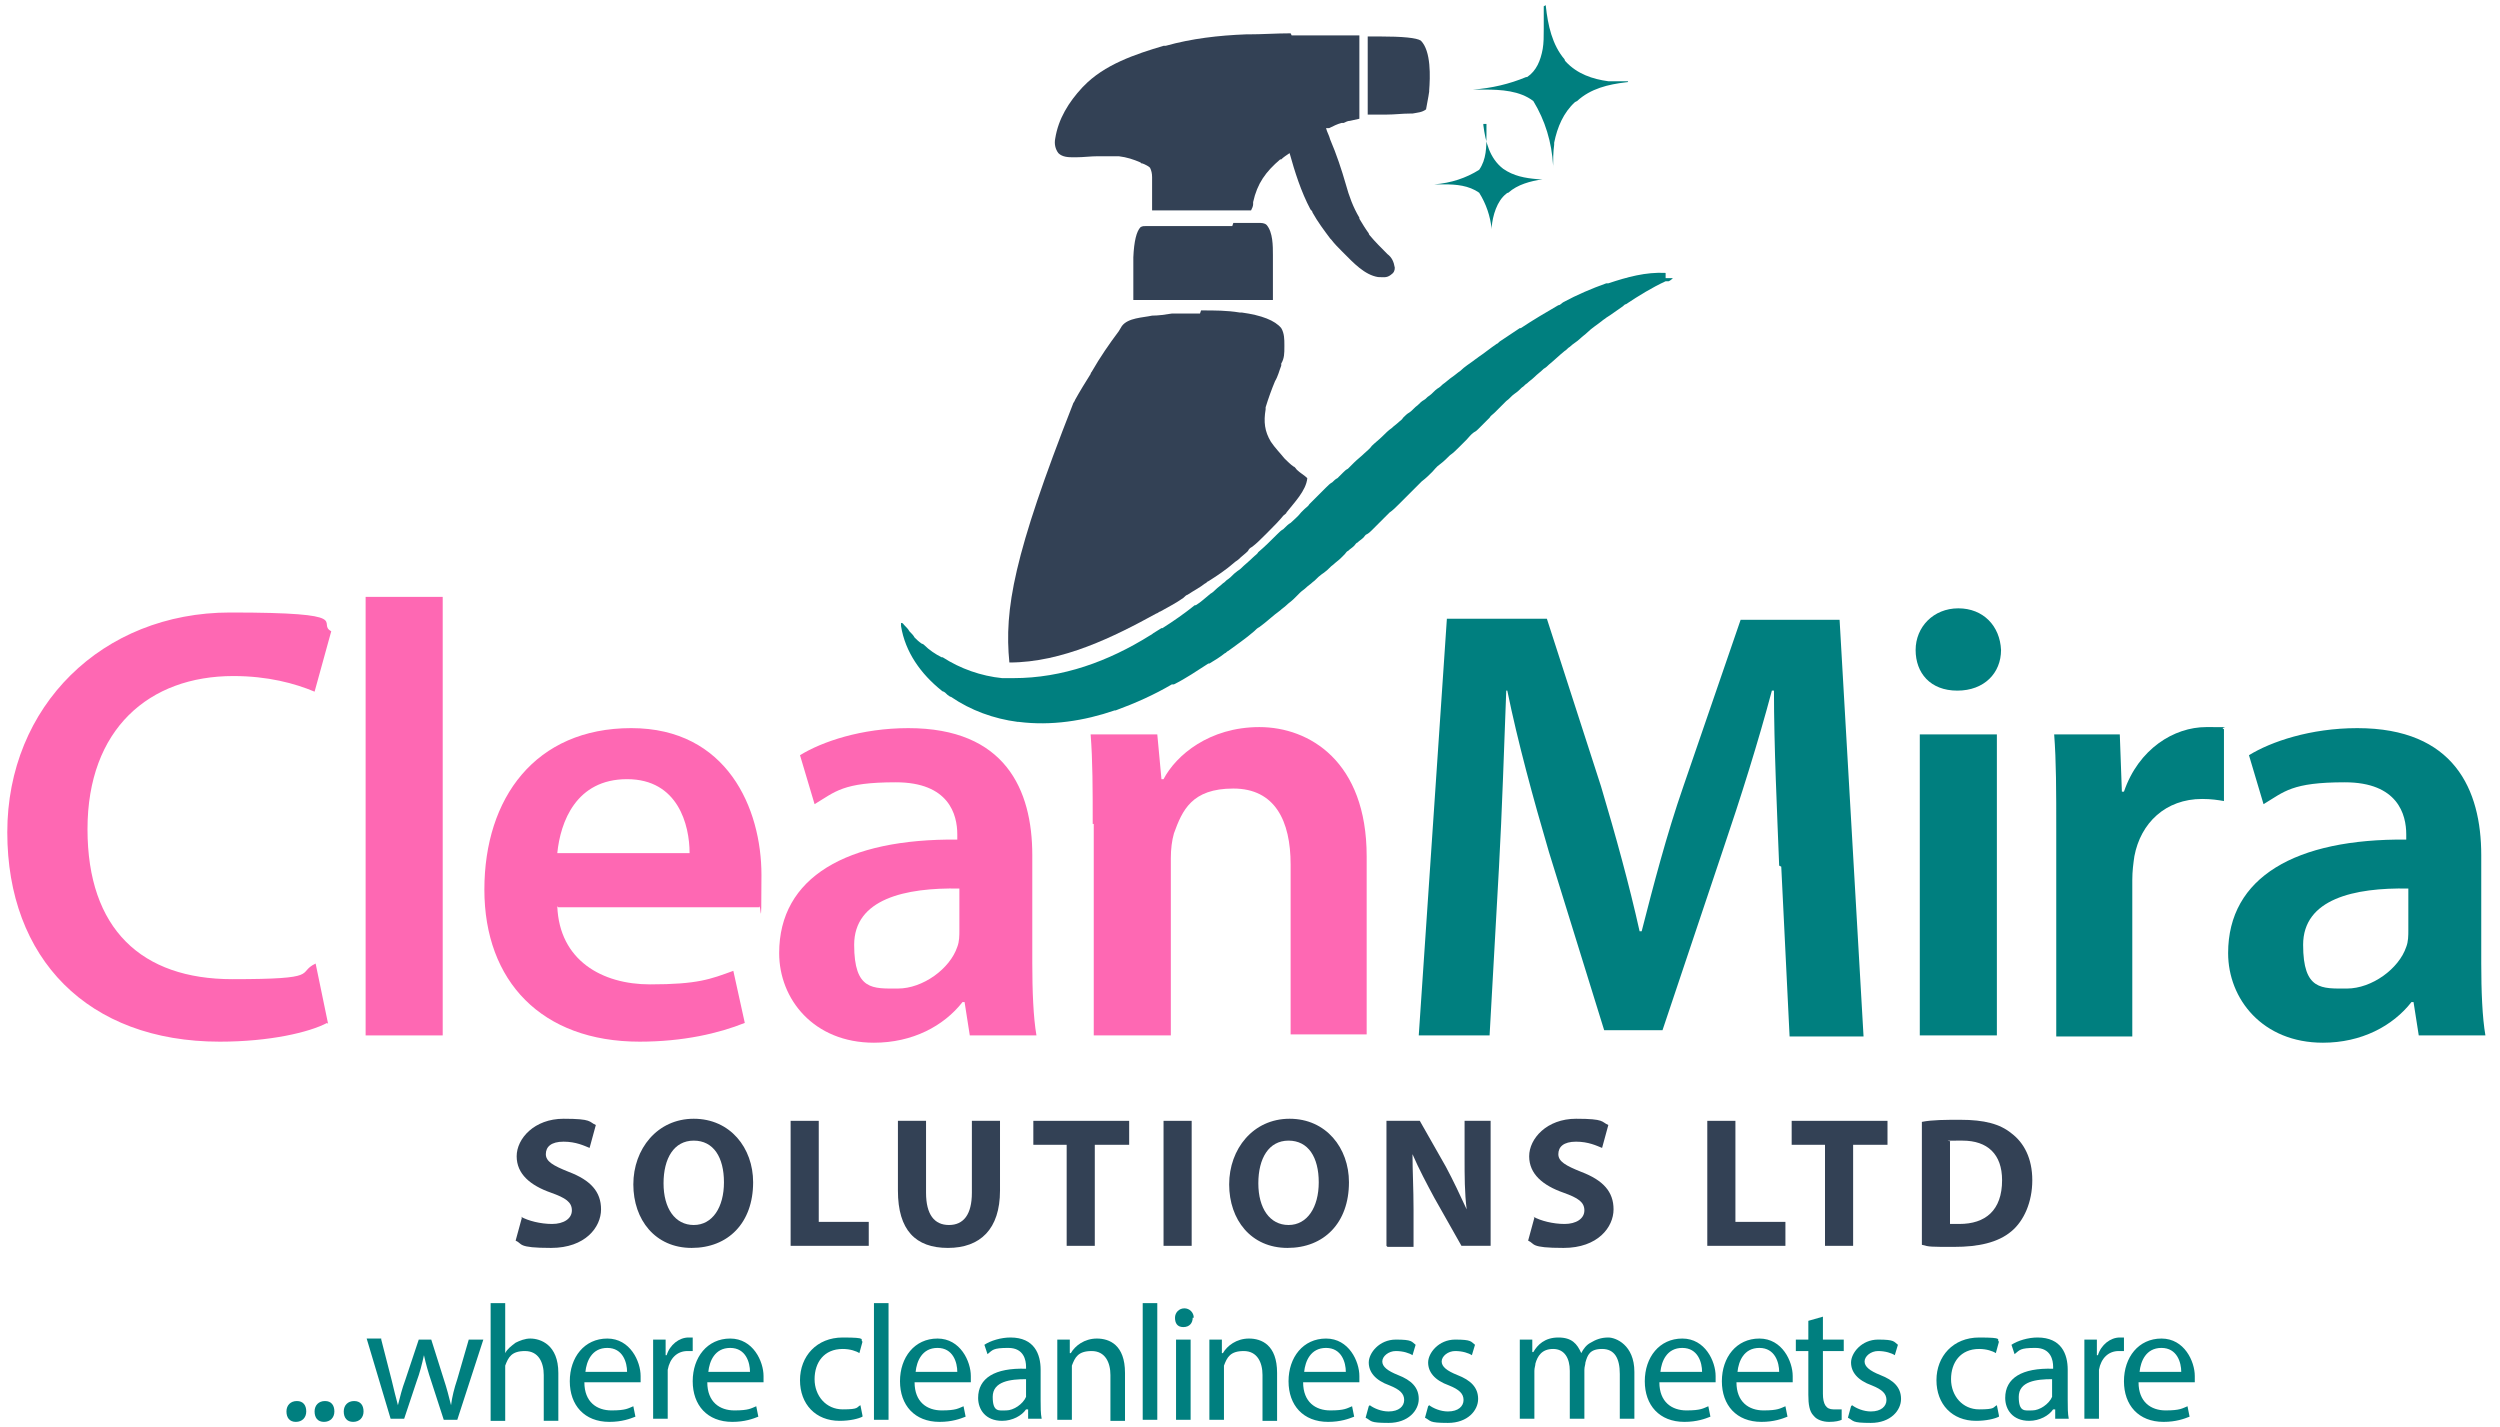 <?xml version="1.0" encoding="UTF-8"?>
<svg id="_Слой_1" data-name="Слой_1" xmlns="http://www.w3.org/2000/svg" version="1.1" viewBox="0 0 240 137">
  <!-- Generator: Adobe Illustrator 29.7.1, SVG Export Plug-In . SVG Version: 2.1.1 Build 8)  -->
  <defs>
    <style>
      .st0 {
        fill: #007f7f;
      }

      .st1 {
        fill: #334155;
      }

      .st2 {
        fill: #fe68b3;
      }
    </style>
  </defs>
  <g>
    <path class="st2" d="M31.4,98.2c-1.7.9-5.5,1.8-10.3,1.8-12.7,0-20.4-8-20.4-20.1s9.1-21.1,21.4-21.1,8.2,1,9.7,1.8l-1.6,5.8c-1.9-.8-4.5-1.5-7.8-1.5-8.1,0-14,5.1-14,14.7s5.2,14.4,13.9,14.4,6.1-.6,8-1.5l1.2,5.8Z"/>
    <path class="st2" d="M35.1,57.3h7.4v42.1h-7.4v-42.1Z"/>
    <path class="st2" d="M53.5,87c.2,5.2,4.3,7.5,8.9,7.5s5.8-.5,8-1.3l1.1,5c-2.5,1-5.9,1.8-10.1,1.8-9.4,0-14.9-5.8-14.9-14.6s4.9-15.5,14.1-15.5,12.5,7.7,12.5,14.1-.1,2.4-.2,3.1h-19.3ZM66.2,81.9c0-2.7-1.1-7.1-6-7.1s-6.4,4.1-6.7,7.1h12.7Z"/>
    <path class="st2" d="M93.1,99.4l-.5-3.2h-.2c-1.8,2.3-4.8,3.9-8.5,3.9-5.8,0-9.1-4.2-9.1-8.6,0-7.3,6.5-11,17.1-10.9v-.5c0-1.9-.8-5-5.9-5s-5.8.9-7.8,2.1l-1.4-4.7c2.1-1.3,5.9-2.6,10.4-2.6,9.3,0,11.9,5.9,11.9,12.2v10.4c0,2.6.1,5.2.4,6.9h-6.6ZM92.1,85.3c-5.2-.1-10.1,1-10.1,5.4s1.8,4.2,4.2,4.2,5-1.9,5.7-4c.2-.5.2-1.1.2-1.6v-4Z"/>
    <path class="st2" d="M104.9,79.1c0-3.3,0-6.1-.2-8.6h6.4l.4,4.3h.2c1.2-2.3,4.4-5,9.2-5s10.3,3.3,10.3,12.4v17.1h-7.3v-16.3c0-4.2-1.5-7.3-5.5-7.3s-4.9,2.1-5.7,4.3c-.2.7-.3,1.5-.3,2.4v17h-7.4v-20.3Z"/>
    <path class="st0" d="M170.8,83.1c-.2-5.2-.5-11.4-.5-16.8h-.2c-1.3,4.9-3,10.3-4.7,15.3l-5.8,17.3h-5.6l-5.3-17.1c-1.5-5.1-3-10.6-4-15.5h-.1c-.2,5.2-.4,11.6-.7,17l-.9,16.1h-6.8l2.7-40h9.6l5.2,16.1c1.4,4.7,2.7,9.4,3.7,13.9h.2c1.1-4.3,2.4-9.3,4-13.9l5.5-16h9.5l2.3,40h-7.1l-.8-16.3Z"/>
    <path class="st0" d="M192.1,62.4c0,2.2-1.6,3.9-4.2,3.9s-4-1.7-4-3.9,1.7-4,4.1-4,4,1.7,4.1,4ZM184.3,99.4v-28.9h7.4v28.9h-7.4Z"/>
    <path class="st0" d="M197.4,79.8c0-3.9,0-6.7-.2-9.3h6.3l.2,5.5h.2c1.4-4.1,4.8-6.2,7.9-6.2s1.1,0,1.7.2v6.9c-.6-.1-1.2-.2-2.1-.2-3.5,0-5.9,2.3-6.5,5.5-.1.7-.2,1.4-.2,2.3v15h-7.3v-19.6Z"/>
    <path class="st0" d="M232.2,99.4l-.5-3.2h-.2c-1.8,2.3-4.8,3.9-8.5,3.9-5.8,0-9.1-4.2-9.1-8.6,0-7.3,6.5-11,17.1-10.9v-.5c0-1.9-.8-5-5.9-5s-5.8.9-7.8,2.1l-1.4-4.7c2.1-1.3,5.9-2.6,10.4-2.6,9.3,0,11.9,5.9,11.9,12.2v10.4c0,2.6.1,5.2.4,6.9h-6.6ZM231.2,85.3c-5.2-.1-10.1,1-10.1,5.4s1.8,4.2,4.2,4.2,5-1.9,5.7-4c.2-.5.2-1.1.2-1.6v-4Z"/>
  </g>
  <g>
    <path class="st1" d="M50,116.8c.7.4,1.9.7,3,.7s1.9-.5,1.9-1.3-.6-1.2-2-1.7c-2-.7-3.3-1.8-3.3-3.5s1.7-3.6,4.5-3.6,2.4.3,3.1.6l-.6,2.2c-.5-.2-1.3-.6-2.5-.6s-1.7.5-1.7,1.2.7,1.1,2.2,1.7c2.1.8,3.1,1.9,3.1,3.6s-1.5,3.7-4.8,3.7-2.7-.4-3.4-.7l.6-2.2Z"/>
    <path class="st1" d="M72.3,113.5c0,3.9-2.4,6.3-5.9,6.3s-5.6-2.7-5.6-6.1,2.3-6.3,5.8-6.3,5.7,2.8,5.7,6.1ZM63.7,113.6c0,2.4,1.1,4,2.9,4s2.9-1.7,2.9-4.1-1-4-2.9-4-2.9,1.7-2.9,4.1Z"/>
    <path class="st1" d="M75.9,107.6h2.7v9.7h4.8v2.3h-7.5v-12Z"/>
    <path class="st1" d="M88.9,107.6v6.9c0,2.1.8,3.1,2.2,3.1s2.2-1,2.2-3.1v-6.9h2.7v6.7c0,3.7-1.9,5.5-5,5.5s-4.8-1.7-4.8-5.5v-6.7h2.7Z"/>
    <path class="st1" d="M102.4,109.9h-3.2v-2.3h9.2v2.3h-3.3v9.7h-2.7v-9.7Z"/>
    <path class="st1" d="M114.4,107.6v12h-2.7v-12h2.7Z"/>
    <path class="st1" d="M129.5,113.5c0,3.9-2.4,6.3-5.9,6.3s-5.6-2.7-5.6-6.1,2.3-6.3,5.8-6.3,5.7,2.8,5.7,6.1ZM120.8,113.6c0,2.4,1.1,4,2.9,4s2.9-1.7,2.9-4.1-1-4-2.9-4-2.9,1.7-2.9,4.1Z"/>
    <path class="st1" d="M133.1,119.6v-12h3.2l2.5,4.4c.7,1.3,1.4,2.8,2,4.1h0c-.2-1.6-.2-3.2-.2-5v-3.5h2.5v12h-2.8l-2.6-4.6c-.7-1.3-1.5-2.8-2.1-4.2h0c0,1.6.1,3.3.1,5.3v3.6h-2.5Z"/>
    <path class="st1" d="M147.2,116.8c.7.4,1.9.7,3,.7s1.9-.5,1.9-1.3-.6-1.2-2-1.7c-2-.7-3.3-1.8-3.3-3.5s1.7-3.6,4.5-3.6,2.4.3,3.1.6l-.6,2.2c-.5-.2-1.3-.6-2.5-.6s-1.7.5-1.7,1.2.7,1.1,2.2,1.7c2.1.8,3.1,1.9,3.1,3.6s-1.5,3.7-4.8,3.7-2.7-.4-3.4-.7l.6-2.2Z"/>
    <path class="st1" d="M163.9,107.6h2.7v9.7h4.8v2.3h-7.5v-12Z"/>
    <path class="st1" d="M175.2,109.9h-3.2v-2.3h9.2v2.3h-3.3v9.7h-2.7v-9.7Z"/>
    <path class="st1" d="M184.5,107.7c1-.2,2.3-.2,3.7-.2,2.3,0,3.8.4,4.9,1.3,1.2.9,2,2.4,2,4.5s-.8,3.9-2,4.9c-1.3,1.1-3.2,1.5-5.5,1.5s-2.4,0-3.1-.2v-11.8ZM187.2,117.5c.2,0,.6,0,.9,0,2.5,0,4.1-1.3,4.1-4.2,0-2.5-1.4-3.8-3.8-3.8s-1,0-1.2.1v7.9Z"/>
  </g>
  <path class="st1" d="M115.3,29.8s0,0,.1,0c1.2,0,2.4,0,3.6.2,0,0,.1,0,.2,0q2.9.4,3.8,1.5c.3.5.3,1.1.3,1.6,0,0,0,.1,0,.2,0,.6,0,1.1-.3,1.6,0,0,0,.1,0,.2-.2.5-.3,1-.6,1.5q-.5,1.2-.9,2.5c0,0,0,.1,0,.2-.2,1.2-.1,2.1.5,3.1.4.6.9,1.1,1.3,1.6,0,0,0,0,.1.1.2.2.5.5.8.7.1,0,.2.2.3.3.3.3.7.5,1,.8-.1,1.2-1.3,2.4-2,3.3,0,.1-.2.2-.3.3-.4.5-.9,1-1.4,1.5-.1.1-.3.3-.4.4-.4.4-.8.8-1.2,1.1-.2.1-.3.2-.4.4-.3.3-.6.5-.9.8-.1.1-.3.2-.4.3-.8.7-1.7,1.3-2.5,1.8-.1,0-.2.2-.3.2-.5.4-1.1.7-1.7,1.1-.1,0-.3.2-.4.3-.7.5-1.5.9-2.2,1.3-.1,0-.3.2-.4.2-4,2.2-9,4.7-14.1,4.7-.5-5.1.4-10.3,6.1-24.8,0-.1.2-.3.2-.4.5-.9,1-1.7,1.5-2.5,0,0,0-.1.1-.2.8-1.4,1.7-2.7,2.6-3.9.1-.2.2-.3.3-.5.6-.8,2-.8,2.9-1,.6,0,1.3-.1,1.9-.2,0,0,.1,0,.2,0,.8,0,1.7,0,2.5,0Z"/>
  <path class="st1" d="M124,3.4c.1,0,.3,0,.4,0,.3,0,.6,0,.9,0,.4,0,.7,0,1.1,0,.3,0,.6,0,.9,0,.1,0,.3,0,.4,0,.2,0,.4,0,.6,0,0,0,.1,0,.2,0,.7,0,1.3,0,2,0v8q-.4.1-.9.2c-.2,0-.4.1-.6.2,0,0-.1,0-.2,0-.4.1-.8.3-1.2.5q-.2,0-.3,0c.1.4.3.7.4,1.1.6,1.4,1.1,2.9,1.5,4.3.3,1.1.7,2.2,1.3,3.2,0,0,0,0,0,.1.3.5.6,1,.9,1.4,0,0,0,.1.1.2.5.6,1.1,1.2,1.7,1.8.4.3.6.7.7,1.3,0,.3-.1.5-.4.7-.4.3-.7.2-1.2.2-1.3-.2-2.4-1.4-3.3-2.3,0,0-.1-.1-.2-.2-.3-.3-.7-.7-1-1.1q0,0-.1-.1c-.6-.8-1.2-1.6-1.7-2.5,0-.1-.1-.2-.2-.3-.9-1.7-1.5-3.6-2-5.4-.3.2-.6.4-.8.6,0,0,0,0-.1,0-1.4,1.2-2.2,2.3-2.6,4.1,0,0,0,.2,0,.2,0,.2-.1.4-.2.6-.9,0-1.8,0-2.7,0-.4,0-.8,0-1.2,0-1.9,0-3.7,0-5.6,0,0,0,0,0,0-.1,0-.5,0-.9,0-1.4,0-.2,0-.5,0-.7,0-.2,0-.5,0-.7,0,0,0-.2,0-.3q0-.5-.2-.9c-.2-.2-.5-.3-.7-.4,0,0-.2,0-.2-.1-.7-.3-1.3-.5-2.1-.6,0,0-.1,0-.2,0-.6,0-1.2,0-1.8,0-.7,0-1.4.1-2.1.1,0,0-.1,0-.2,0-.5,0-1.1,0-1.5-.4-.3-.4-.4-.9-.3-1.4.3-1.9,1.3-3.5,2.6-4.9,0,0,0,0,.1-.1,2-2.1,5-3.1,7.7-3.9,0,0,.1,0,.2,0,2.5-.7,5.1-1,7.7-1.1,0,0,0,0,.2,0,1.4,0,2.7-.1,4.1-.1Z"/>
  <path class="st0" d="M159.9,26.7h.2c.2,0,.3,0,.5,0-.1.1-.2.2-.4.3,0,0,0,0-.1,0q0,0-.2,0c-1.3.6-2.6,1.4-3.8,2.2-.1,0-.2.1-.3.2-.6.4-1.1.8-1.6,1.1-.1.1-.3.2-.4.3-.5.4-1,.7-1.4,1.1-.2.2-.5.4-.7.6-.3.3-.7.5-1,.8-.2.1-.3.3-.5.4-.5.4-1,.9-1.5,1.3-.1.1-.3.3-.5.4-.3.3-.6.5-.9.8-.2.2-.5.4-.7.6-.2.1-.3.3-.5.4-.2.2-.4.4-.7.6-.3.2-.5.5-.8.7,0,0,0,0-.1.1-.2.2-.4.4-.6.6-.1.1-.3.3-.4.4-.2.2-.4.3-.5.5-.2.2-.4.4-.6.6-.2.2-.3.3-.5.5-.1.1-.2.2-.4.3-.3.2-.5.5-.7.7-.2.2-.5.5-.7.7-.3.3-.6.6-.9.8-.3.3-.6.6-1,.9-.3.2-.5.5-.7.7-.3.3-.6.6-1,.9-.2.2-.4.4-.7.7-.3.3-.6.6-.9.9-.2.2-.4.4-.6.6-.3.3-.6.6-.9.8-.2.2-.4.4-.5.5-.3.3-.5.5-.8.8-.1.1-.3.3-.4.4-.1.1-.3.3-.5.4-.1,0-.2.2-.3.3-.2.2-.4.3-.6.5-.1,0-.2.2-.3.3-.2.2-.4.3-.6.5-.1,0-.2.2-.3.3-.1.1-.3.3-.4.4-.2.2-.5.4-.7.6-.3.2-.5.5-.8.7-.1.1-.3.2-.4.3-.3.2-.5.5-.8.7-.2.2-.4.3-.6.5-.2.2-.4.3-.6.5-.2.2-.4.4-.6.6-.2.2-.5.4-.7.6-.2.2-.4.3-.6.5-.7.5-1.3,1.1-2,1.6-.2.1-.3.2-.5.4-.8.7-1.7,1.3-2.5,1.9-.1,0-.2.2-.3.2-.5.4-1,.7-1.5,1,0,0,0,0-.1,0-1.1.7-2.1,1.4-3.3,2,0,0-.1,0-.2,0-1.7,1-3.5,1.8-5.4,2.5,0,0,0,0-.1,0-2.9,1-6.1,1.5-9.2,1.1,0,0,0,0-.1,0-2.3-.3-4.5-1.1-6.4-2.4,0,0-.1,0-.2-.1-.2-.1-.3-.3-.5-.4,0,0-.1,0-.2-.1-2-1.6-3.5-3.7-3.9-6.2,0,0,0-.2,0-.3.2,0,.2.1.3.2.2.2.4.4.5.6.2.2.4.4.5.6.2.2.4.4.7.6,0,0,.1,0,.2.1.5.5,1.1.9,1.7,1.2,0,0,0,0,.1,0,1.7,1.1,3.7,1.8,5.7,2,0,0,0,0,.1,0,.3,0,.6,0,.9,0,0,0,0,0,.1,0,4.7,0,9.1-1.6,13.1-4.1,0,0,.2-.1.3-.2.3-.2.5-.3.8-.5,0,0,0,0,.1,0,1.1-.7,2.1-1.4,3.1-2.2,0,0,0,0,.1,0,.5-.3.9-.7,1.4-1.1.2-.1.4-.3.5-.4.2-.2.5-.4.7-.6.2-.1.3-.3.5-.4.3-.2.5-.5.8-.7.1-.1.3-.2.4-.3.4-.4.8-.7,1.2-1.1.2-.2.4-.3.5-.5.6-.5,1.2-1.1,1.8-1.7.2-.2.4-.4.6-.5,0,0,0,0,.1-.1.2-.2.4-.4.6-.5.3-.3.7-.6,1-1,.1-.1.2-.2.3-.3.2-.2.4-.3.5-.5.2-.2.4-.4.6-.6.1-.1.3-.3.4-.4.2-.2.4-.4.6-.6.2-.2.4-.4.6-.5.2-.2.3-.3.5-.4.2-.2.3-.3.5-.5.2-.2.3-.3.5-.4.2-.2.4-.4.6-.6.3-.3.7-.6,1-.9.2-.2.5-.4.7-.7.3-.3.7-.6,1-.9.3-.3.6-.6.9-.8.2-.2.5-.4.7-.6.1-.1.3-.2.4-.4.2-.2.4-.4.6-.5.3-.2.5-.5.8-.7.2-.2.4-.4.6-.5.2-.1.3-.3.5-.4.3-.2.5-.5.8-.7.2-.1.4-.3.5-.4.3-.2.6-.5.9-.7.3-.2.5-.4.8-.6.4-.4.9-.7,1.3-1,.1-.1.3-.2.4-.3.6-.4,1.2-.9,1.8-1.3.1,0,.2-.2.4-.3.6-.4,1.2-.8,1.8-1.2,0,0,0,0,.1,0,1.2-.8,2.4-1.5,3.6-2.2.2,0,.3-.2.5-.3,1.3-.7,2.7-1.3,4.1-1.8q0,0,.2,0c1.8-.6,3.6-1.1,5.5-1Z"/>
  <path class="st1" d="M118.4,21.4c.3,0,.7,0,1,0,.2,0,.4,0,.6,0,.2,0,.4,0,.6,0,0,0,.1,0,.2,0,.3,0,.6,0,.8.2.6.7.6,2,.6,2.9q0,0,0,.2c0,.1,0,.3,0,.4,0,.2,0,.4,0,.6,0,1,0,2.1,0,3.1-1.3,0-2.5,0-3.8,0,0,0,0,0-.1,0-2.5,0-5,0-7.4,0,0,0-.1,0-.2,0-.6,0-1.3,0-1.9,0q0-2.7,0-4s0,0,0-.1q.1-2.3.7-2.9c.2-.1.3-.1.6-.1,0,0,.1,0,.2,0,0,0,.1,0,.2,0q.1,0,.2,0c.2,0,.4,0,.6,0,.2,0,.4,0,.6,0,.4,0,.7,0,1.1,0,.4,0,.7,0,1.1,0,0,0,0,0,.1,0q0,0,.1,0c.9,0,1.8,0,2.6,0,.5,0,1,0,1.4,0Z"/>
  <path class="st1" d="M131.2,3.5c.3,0,.6,0,.9,0,.1,0,.2,0,.3,0q3.4,0,4,.4c1,1,.9,3.5.8,4.8q0,0,0,.1t-.3,1.7c-.4.3-.8.3-1.3.4,0,0-.1,0-.2,0-.8,0-1.5.1-2.3.1-.2,0-.3,0-.5,0-.1,0-.2,0-.3,0,0,0,0,0-.1,0-.3,0-.6,0-.9,0,0-.2,0-.4,0-.6,0,0,0-.1,0-.2,0,0,0-.1,0-.2,0,0,0-.1,0-.2,0-.2,0-.4,0-.6,0-.2,0-.4,0-.6,0-.4,0-.8,0-1.1,0-.4,0-.9,0-1.3,0-.9,0-1.8,0-2.7Z"/>
  <path class="st0" d="M148.4.5h0s0,0,0,.1c.2,1.8.6,3.7,1.8,5.1,0,0,0,.1.1.2,1.1,1.2,2.6,1.7,4.1,1.9,0,0,.1,0,.2,0,.6,0,1.2,0,1.7,0h0c0,.1-.1.1-.2.1-1.7.2-3.4.6-4.7,1.8q0,0-.2.1c-1.1,1-1.7,2.4-2,3.9,0,0,0,.1,0,.2-.1.7-.1,1.5-.1,2.2h0c0,0,0-.1,0-.2q-.2-3.4-1.9-6.2c-1.3-1-3.1-1.1-4.7-1.1-.1,0-.3,0-.4,0-.3,0-.6,0-.9,0h0c0,0,.1,0,.2,0q2.7-.2,5.1-1.2s0,0,.1,0c.9-.6,1.3-1.6,1.5-2.7.1-.6.1-1.2.1-1.9,0,0,0-.1,0-.2,0-.2,0-.4,0-.6,0-.1,0-.3,0-.4,0-.3,0-.7,0-1Z"/>
  <path class="st0" d="M142.4,11.9h0s0,0,0,.1c.2,1.6.6,3.2,1.9,4.2,1,.7,2.1.9,3.3,1,0,0,.1,0,.2,0,.2,0,.3,0,.5,0h0c0,0-.1,0-.2,0-1.2.2-2.4.5-3.3,1.3,0,0-.1,0-.2.1-.9.7-1.3,2.1-1.4,3.2,0,.4,0,.9,0,1.3h0c0,0,0-.1,0-.2,0-.2,0-.4,0-.6,0,0,0-.2,0-.3q-.2-1.9-1.2-3.5c-1-.7-2.2-.8-3.3-.8-.1,0-.2,0-.3,0-.3,0-.5,0-.8,0h0c0,0,0,0,.1,0q2.4-.2,4.3-1.4c.7-1,.7-2.2.7-3.4,0,0,0-.2,0-.3,0-.2,0-.5,0-.7Z"/>
  <g>
    <path class="st0" d="M27.5,135.5c0-.6.4-1,1-1s.9.4.9,1-.4,1-1,1-.9-.4-.9-1Z"/>
    <path class="st0" d="M30.2,135.5c0-.6.4-1,1-1s.9.4.9,1-.4,1-1,1-.9-.4-.9-1Z"/>
    <path class="st0" d="M33,135.5c0-.6.4-1,1-1s.9.4.9,1-.4,1-1,1-.9-.4-.9-1Z"/>
    <path class="st0" d="M36.6,128.6l1,3.9c.2.9.4,1.6.6,2.4h0c.2-.8.4-1.6.7-2.4l1.3-3.9h1.2l1.2,3.8c.3.9.5,1.7.7,2.5h0c.1-.8.3-1.6.6-2.5l1.1-3.8h1.4l-2.5,7.7h-1.3l-1.2-3.7c-.3-.9-.5-1.6-.7-2.5h0c-.2.9-.4,1.7-.7,2.5l-1.2,3.6h-1.3l-2.3-7.7h1.4Z"/>
    <path class="st0" d="M47.1,125.1h1.4v4.8h0c.2-.4.6-.7,1-1,.4-.2.9-.4,1.4-.4,1,0,2.7.6,2.7,3.3v4.6h-1.4v-4.4c0-1.2-.5-2.3-1.8-2.3s-1.6.6-1.9,1.4c0,.2,0,.4,0,.7v4.6h-1.4v-11.2Z"/>
    <path class="st0" d="M56.1,132.7c0,1.9,1.2,2.7,2.6,2.7s1.6-.2,2.1-.4l.2,1c-.5.2-1.3.5-2.5.5-2.4,0-3.8-1.6-3.8-3.9s1.4-4.1,3.6-4.1,3.2,2.2,3.2,3.6,0,.5,0,.6h-5.4ZM60.2,131.7c0-.9-.4-2.3-1.9-2.3s-2,1.3-2.1,2.3h4.1Z"/>
    <path class="st0" d="M62.7,131c0-.9,0-1.7,0-2.4h1.2v1.5h.1c.3-1,1.2-1.7,2.1-1.7s.3,0,.4,0v1.3c-.1,0-.3,0-.5,0-1,0-1.7.7-1.9,1.8,0,.2,0,.4,0,.6v4.1h-1.4v-5.3Z"/>
    <path class="st0" d="M67.9,132.7c0,1.9,1.2,2.7,2.6,2.7s1.6-.2,2.1-.4l.2,1c-.5.2-1.3.5-2.5.5-2.4,0-3.8-1.6-3.8-3.9s1.4-4.1,3.6-4.1,3.2,2.2,3.2,3.6,0,.5,0,.6h-5.4ZM72,131.7c0-.9-.4-2.3-1.9-2.3s-2,1.3-2.1,2.3h4.1Z"/>
    <path class="st0" d="M82.8,136c-.4.2-1.2.4-2.2.4-2.3,0-3.8-1.6-3.8-3.9s1.6-4.1,4.1-4.1,1.6.2,1.9.4l-.3,1.1c-.3-.2-.9-.4-1.6-.4-1.8,0-2.7,1.3-2.7,2.9s1.1,2.9,2.7,2.9,1.3-.2,1.7-.4l.2,1Z"/>
    <path class="st0" d="M83.9,125.1h1.4v11.2h-1.4v-11.2Z"/>
    <path class="st0" d="M87.8,132.7c0,1.9,1.2,2.7,2.6,2.7s1.6-.2,2.1-.4l.2,1c-.5.2-1.3.5-2.5.5-2.4,0-3.8-1.6-3.8-3.9s1.4-4.1,3.6-4.1,3.2,2.2,3.2,3.6,0,.5,0,.6h-5.4ZM91.9,131.7c0-.9-.4-2.3-1.9-2.3s-2,1.3-2.1,2.3h4.1Z"/>
    <path class="st0" d="M98.7,136.3v-1h-.2c-.4.6-1.3,1.1-2.3,1.1-1.6,0-2.3-1.1-2.3-2.2,0-1.9,1.6-2.9,4.6-2.8v-.2c0-.6-.2-1.8-1.7-1.8s-1.5.2-2,.6l-.3-.9c.6-.4,1.6-.7,2.5-.7,2.3,0,2.9,1.6,2.9,3.1v2.9c0,.7,0,1.3.1,1.8h-1.3ZM98.5,132.4c-1.5,0-3.2.2-3.2,1.7s.6,1.3,1.3,1.3,1.6-.6,1.9-1.3c0-.1,0-.3,0-.4v-1.3Z"/>
    <path class="st0" d="M101.5,130.7c0-.8,0-1.4,0-2.1h1.2v1.3h.1c.4-.7,1.3-1.4,2.5-1.4s2.7.6,2.7,3.3v4.6h-1.4v-4.4c0-1.2-.5-2.3-1.8-2.3s-1.6.6-1.9,1.4c0,.2,0,.4,0,.6v4.6h-1.4v-5.6Z"/>
    <path class="st0" d="M109.7,125.1h1.4v11.2h-1.4v-11.2Z"/>
    <path class="st0" d="M114.5,126.5c0,.5-.3.9-.9.9s-.8-.4-.8-.9.4-.9.9-.9.9.4.9.9ZM112.9,136.3v-7.7h1.4v7.7h-1.4Z"/>
    <path class="st0" d="M116.1,130.7c0-.8,0-1.4,0-2.1h1.2v1.3h.1c.4-.7,1.3-1.4,2.5-1.4s2.7.6,2.7,3.3v4.6h-1.4v-4.4c0-1.2-.5-2.3-1.8-2.3s-1.6.6-1.9,1.4c0,.2,0,.4,0,.6v4.6h-1.4v-5.6Z"/>
    <path class="st0" d="M125.1,132.7c0,1.9,1.2,2.7,2.6,2.7s1.6-.2,2.1-.4l.2,1c-.5.2-1.3.5-2.5.5-2.4,0-3.8-1.6-3.8-3.9s1.4-4.1,3.6-4.1,3.2,2.2,3.2,3.6,0,.5,0,.6h-5.4ZM129.2,131.7c0-.9-.4-2.3-1.9-2.3s-2,1.3-2.1,2.3h4.1Z"/>
    <path class="st0" d="M131.5,134.9c.4.3,1.1.6,1.8.6,1,0,1.5-.5,1.5-1.1s-.4-1-1.4-1.4c-1.4-.5-2-1.3-2-2.2s1-2.2,2.6-2.2,1.5.2,1.9.5l-.3,1c-.3-.2-.9-.4-1.6-.4s-1.3.5-1.3,1,.5.9,1.5,1.3c1.3.5,2,1.2,2,2.3s-1,2.3-2.9,2.3-1.6-.2-2.2-.5l.3-1.1Z"/>
    <path class="st0" d="M137.2,134.9c.4.3,1.1.6,1.8.6,1,0,1.5-.5,1.5-1.1s-.4-1-1.4-1.4c-1.4-.5-2-1.3-2-2.2s1-2.2,2.6-2.2,1.5.2,1.9.5l-.3,1c-.3-.2-.9-.4-1.6-.4s-1.3.5-1.3,1,.5.9,1.5,1.3c1.3.5,2,1.2,2,2.3s-1,2.3-2.9,2.3-1.6-.2-2.2-.5l.3-1.1Z"/>
    <path class="st0" d="M145.9,130.7c0-.8,0-1.4,0-2.1h1.2v1.2h.1c.4-.7,1.1-1.4,2.4-1.4s1.8.6,2.2,1.5h0c.2-.4.5-.8.9-1,.5-.3,1-.5,1.7-.5s2.5.7,2.5,3.3v4.5h-1.4v-4.3c0-1.5-.5-2.4-1.7-2.4s-1.4.6-1.6,1.3c0,.2-.1.4-.1.7v4.7h-1.4v-4.6c0-1.2-.5-2.1-1.6-2.1s-1.5.7-1.7,1.4c0,.2-.1.4-.1.7v4.6h-1.4v-5.6Z"/>
    <path class="st0" d="M159.3,132.7c0,1.9,1.2,2.7,2.6,2.7s1.6-.2,2.1-.4l.2,1c-.5.2-1.3.5-2.5.5-2.4,0-3.8-1.6-3.8-3.9s1.4-4.1,3.6-4.1,3.2,2.2,3.2,3.6,0,.5,0,.6h-5.4ZM163.4,131.7c0-.9-.4-2.3-1.9-2.3s-2,1.3-2.1,2.3h4.1Z"/>
    <path class="st0" d="M166.7,132.7c0,1.9,1.2,2.7,2.6,2.7s1.6-.2,2.1-.4l.2,1c-.5.2-1.3.5-2.5.5-2.4,0-3.8-1.6-3.8-3.9s1.4-4.1,3.6-4.1,3.2,2.2,3.2,3.6,0,.5,0,.6h-5.4ZM170.8,131.7c0-.9-.4-2.3-1.9-2.3s-2,1.3-2.1,2.3h4.1Z"/>
    <path class="st0" d="M175,126.4v2.2h2v1.1h-2v4.1c0,1,.3,1.5,1,1.5s.6,0,.8,0v1c-.2.1-.6.2-1.2.2s-1.2-.2-1.5-.6c-.4-.4-.5-1.1-.5-2v-4.2h-1.2v-1.1h1.2v-1.8l1.4-.4Z"/>
    <path class="st0" d="M177.8,134.9c.4.3,1.1.6,1.8.6,1,0,1.5-.5,1.5-1.1s-.4-1-1.4-1.4c-1.4-.5-2-1.3-2-2.2s1-2.2,2.6-2.2,1.5.2,1.9.5l-.3,1c-.3-.2-.9-.4-1.6-.4s-1.3.5-1.3,1,.5.9,1.5,1.3c1.3.5,2,1.2,2,2.3s-1,2.3-2.9,2.3-1.6-.2-2.2-.5l.3-1.1Z"/>
    <path class="st0" d="M191.9,136c-.4.2-1.2.4-2.2.4-2.3,0-3.8-1.6-3.8-3.9s1.6-4.1,4.1-4.1,1.6.2,1.9.4l-.3,1.1c-.3-.2-.9-.4-1.6-.4-1.8,0-2.7,1.3-2.7,2.9s1.1,2.9,2.7,2.9,1.3-.2,1.7-.4l.2,1Z"/>
    <path class="st0" d="M197.3,136.3v-1h-.2c-.4.6-1.3,1.1-2.3,1.1-1.6,0-2.3-1.1-2.3-2.2,0-1.9,1.6-2.9,4.6-2.8v-.2c0-.6-.2-1.8-1.7-1.8s-1.5.2-2,.6l-.3-.9c.6-.4,1.6-.7,2.5-.7,2.3,0,2.9,1.6,2.9,3.1v2.9c0,.7,0,1.3.1,1.8h-1.3ZM197,132.4c-1.5,0-3.2.2-3.2,1.7s.6,1.3,1.3,1.3,1.6-.6,1.9-1.3c0-.1,0-.3,0-.4v-1.3Z"/>
    <path class="st0" d="M200.1,131c0-.9,0-1.7,0-2.4h1.2v1.5h.1c.3-1,1.2-1.7,2.1-1.7s.3,0,.4,0v1.3c-.1,0-.3,0-.5,0-1,0-1.7.7-1.9,1.8,0,.2,0,.4,0,.6v4.1h-1.4v-5.3Z"/>
    <path class="st0" d="M205.3,132.7c0,1.9,1.2,2.7,2.6,2.7s1.6-.2,2.1-.4l.2,1c-.5.2-1.3.5-2.5.5-2.4,0-3.8-1.6-3.8-3.9s1.4-4.1,3.6-4.1,3.2,2.2,3.2,3.6,0,.5,0,.6h-5.4ZM209.4,131.7c0-.9-.4-2.3-1.9-2.3s-2,1.3-2.1,2.3h4.1Z"/>
  </g>
</svg>